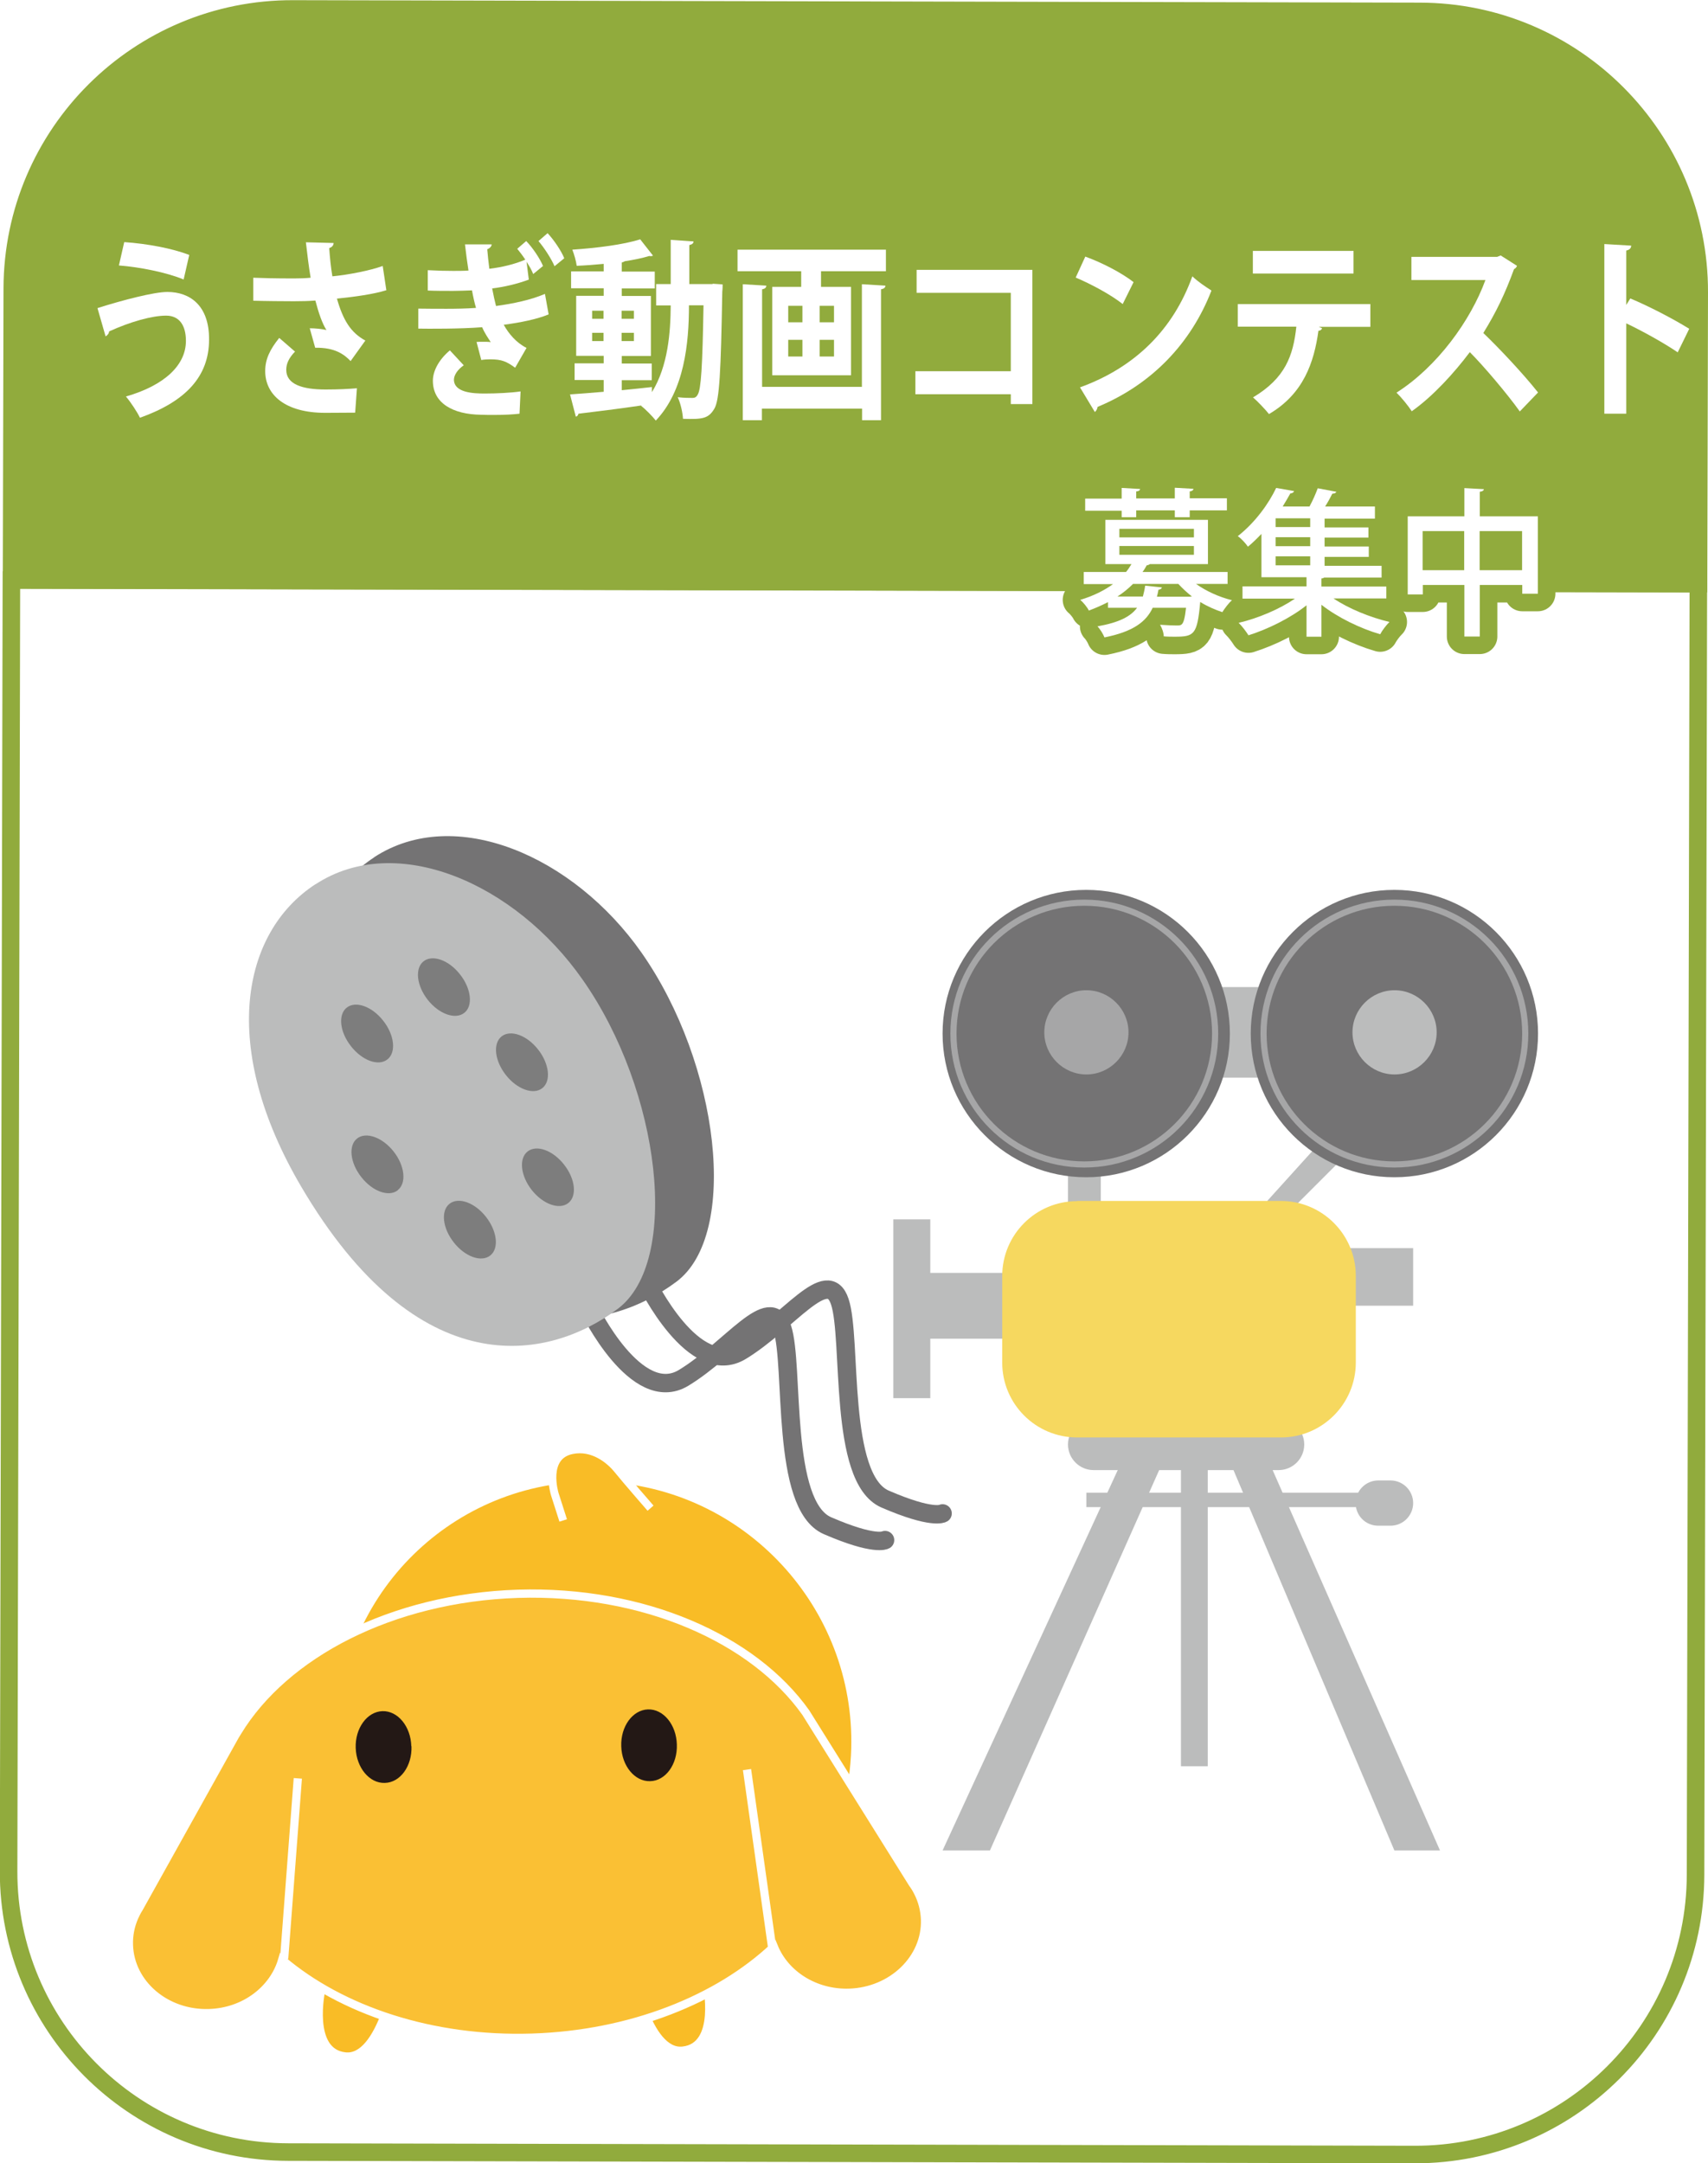<?xml version="1.0" encoding="UTF-8"?><svg id="_レイヤー_2" xmlns="http://www.w3.org/2000/svg" xmlns:xlink="http://www.w3.org/1999/xlink" viewBox="0 0 97.38 123.3"><defs><style>.cls-1{stroke:#747374;stroke-width:1.05px;}.cls-1,.cls-2,.cls-3,.cls-4{fill:none;}.cls-1,.cls-3{stroke-linecap:round;stroke-linejoin:round;}.cls-5{fill:#91ab3d;}.cls-5,.cls-2,.cls-6{stroke-miterlimit:10;}.cls-5,.cls-3,.cls-6{stroke:#91ab3d;}.cls-2{stroke:#a6a6a7;stroke-width:.35px;}.cls-7{fill:#f9bc26;stroke-width:.45px;}.cls-7,.cls-4,.cls-8{stroke:#fff;}.cls-9{filter:url(#drop-shadow-1);}.cls-10{fill:#f6d85f;}.cls-10,.cls-11,.cls-12,.cls-13,.cls-14,.cls-15,.cls-16{stroke-width:0px;}.cls-11{fill:#7d7d7d;}.cls-3{stroke-width:2px;}.cls-12{fill:#a6a6a7;}.cls-6,.cls-14{fill:#fff;}.cls-13{fill:#747374;}.cls-15{fill:#231815;}.cls-16{fill:#bbbcbc;}.cls-4,.cls-8{stroke-width:.47px;}.cls-8{fill:#fac034;}</style><filter id="drop-shadow-1" filterUnits="userSpaceOnUse"><feOffset dx="1.04" dy="1.04"/><feGaussianBlur result="blur" stdDeviation="1.04"/><feFlood flood-color="#040000" flood-opacity=".75"/><feComposite in2="blur" operator="in"/><feComposite in="SourceGraphic"/></filter></defs><g id="_レイヤー_1-2"><path class="cls-6" d="M16.44,122.66l64.22.14c8.82.02,15.99-7.12,16.01-15.94l.16-73.59-96.18-.21-.16,73.59c-.02,8.82,7.12,16,15.94,16.01Z"/><rect class="cls-16" x="50.93" y="69.5" width="2.11" height="10.19"/><rect class="cls-16" x="51.98" y="72.55" width="7.38" height="3.75"/><rect class="cls-16" x="61.94" y="85.08" width="16.17" height=".82"/><rect class="cls-16" x="67.33" y="81.92" width="1.53" height="18.75"/><rect class="cls-16" x="76.47" y="71.14" width="4.1" height="3.28"/><rect class="cls-16" x="60.89" y="64.69" width="1.87" height="4.81"/><rect class="cls-16" x="67.33" y="56.26" width="6.44" height="5.16"/><path class="cls-16" d="M74.36,82.33c0,.81-.66,1.46-1.46,1.46h-10.55c-.81,0-1.46-.66-1.46-1.46h0c0-.81.65-1.46,1.46-1.46h10.55c.81,0,1.46.66,1.46,1.46h0Z"/><path class="cls-13" d="M70.12,58.91c0,4.52-3.67,8.19-8.19,8.19s-8.19-3.67-8.19-8.19,3.66-8.19,8.19-8.19,8.19,3.67,8.19,8.19Z"/><polyline class="cls-16" points="72.25 68.45 75.65 64.69 77.29 65.28 73.07 69.5"/><polygon class="cls-16" points="53.74 105.47 56.44 105.47 66.4 83.09 64.05 83.09 53.74 105.47"/><polygon class="cls-16" points="70.03 83.09 72.25 83.09 82.1 105.47 79.5 105.47 70.03 83.09"/><path class="cls-16" d="M80.57,85.67c0,.71-.58,1.29-1.29,1.29h-.7c-.72,0-1.29-.57-1.29-1.29h0c0-.71.58-1.29,1.29-1.29h.7c.71,0,1.29.58,1.29,1.29h0Z"/><path class="cls-2" d="M69.28,58.91c0,4.12-3.34,7.46-7.46,7.46s-7.46-3.34-7.46-7.46,3.34-7.46,7.46-7.46,7.46,3.34,7.46,7.46Z"/><path class="cls-12" d="M64.34,58.84c0,1.32-1.08,2.4-2.4,2.4s-2.4-1.08-2.4-2.4,1.08-2.4,2.4-2.4,2.4,1.08,2.4,2.4Z"/><path class="cls-13" d="M21.33,48.86c4.61-3.01,11.38-.07,15.24,5.43,4.46,6.36,5.59,16.07,2,18.76-3.98,2.98-11.36,4.4-18.04-6.97-4.68-7.96-3.4-14.47.81-17.22Z"/><path class="cls-1" d="M33.59,74.6s2.69,5.57,5.39,3.93c2.7-1.64,4.92-4.92,5.62-2.82.7,2.11-.12,10.08,2.58,11.25,2.7,1.17,3.28.82,3.28.82"/><path class="cls-1" d="M36.87,73.08s2.69,5.57,5.39,3.92c2.69-1.64,4.92-4.92,5.62-2.81.71,2.11-.11,10.08,2.58,11.25,2.7,1.17,3.28.82,3.28.82"/><path class="cls-16" d="M17.99,50.4c4.61-3.01,11.38-.07,15.23,5.44,4.46,6.35,5.59,16.07,2,18.76-3.98,2.99-11.37,4.39-18.05-6.97-4.68-7.96-3.4-14.48.81-17.23Z"/><path class="cls-11" d="M22.09,60.38c-.51.41-1.44.07-2.08-.75-.64-.81-.75-1.8-.24-2.2.51-.4,1.44-.07,2.08.75.64.81.75,1.8.24,2.2Z"/><path class="cls-11" d="M22.68,67.84c-.51.4-1.44.07-2.08-.75-.64-.81-.75-1.8-.24-2.2.51-.4,1.44-.07,2.08.74.64.81.75,1.8.24,2.2Z"/><path class="cls-11" d="M27.95,71.56c-.51.4-1.44.07-2.08-.75-.64-.81-.75-1.8-.24-2.2.51-.4,1.44-.07,2.08.75.64.82.75,1.8.24,2.2Z"/><path class="cls-11" d="M32.4,68.57c-.51.4-1.44.07-2.08-.74-.64-.81-.75-1.8-.24-2.2.51-.4,1.44-.07,2.08.75.64.81.75,1.79.24,2.19Z"/><path class="cls-11" d="M30.92,62.02c-.5.4-1.44.07-2.08-.75-.64-.81-.75-1.8-.24-2.2.51-.4,1.44-.07,2.08.75.64.81.75,1.8.24,2.2Z"/><path class="cls-11" d="M26.47,57.73c-.51.4-1.44.07-2.08-.74-.64-.81-.75-1.8-.24-2.2.51-.4,1.44-.07,2.08.75.64.81.75,1.8.24,2.19Z"/><path class="cls-10" d="M61.41,68.45h11.62c2.35,0,4.27,1.91,4.27,4.27v4.94c0,2.35-1.91,4.27-4.27,4.27h-11.62c-2.36,0-4.27-1.91-4.27-4.27v-4.93c0-2.36,1.91-4.27,4.27-4.27Z"/><path class="cls-13" d="M87.69,58.91c0,4.52-3.66,8.19-8.19,8.19s-8.19-3.67-8.19-8.19,3.67-8.19,8.19-8.19,8.19,3.67,8.19,8.19Z"/><path class="cls-2" d="M86.96,58.91c0,4.12-3.34,7.46-7.46,7.46s-7.46-3.34-7.46-7.46,3.34-7.46,7.46-7.46,7.46,3.34,7.46,7.46Z"/><path class="cls-16" d="M81.91,58.84c0,1.32-1.08,2.4-2.4,2.4s-2.4-1.08-2.4-2.4,1.08-2.4,2.4-2.4,2.4,1.08,2.4,2.4Z"/><path class="cls-5" d="M96.88,16.66c.02-8.82-7.12-16-15.94-16.01l-64.22-.14C7.89.48.72,7.62.7,16.44l-.04,16.61,96.18.21.04-16.61Z"/><path class="cls-3" d="M70.01,33.28h-1.82c.57.41,1.32.75,2.05.93-.18.15-.42.47-.55.68-.42-.14-.86-.33-1.26-.58-.17,1.87-.34,1.98-1.46,1.98-.19,0-.4,0-.62-.02,0-.2-.1-.48-.21-.66.4.03.79.04.94.04.15,0,.23,0,.3-.07.1-.09.18-.36.24-.94h-1.9c-.37.79-1.1,1.36-2.75,1.69-.07-.18-.25-.48-.4-.63,1.24-.22,1.89-.56,2.26-1.06h-1.66v-.32c-.33.17-.69.33-1.09.48-.09-.19-.33-.48-.49-.61.77-.23,1.39-.55,1.87-.9h-1.67v-.69h2.41c.12-.14.22-.3.31-.45h-1.49v-2.52h5.85v2.52h-3.31s-.09.07-.18.07c-.07.13-.14.25-.24.38h4.85v.69ZM63.95,29.5v-.39h-2.08v-.69h2.08v-.61l1.05.06c0,.07-.07.13-.22.14v.4h2.2v-.61l1.06.06c0,.07-.06.13-.21.15v.39h2.12v.69h-2.12v.39h-.85v-.39h-2.2v.39h-.83ZM67.86,34h.1c-.29-.23-.55-.47-.78-.72h-2.58c-.25.25-.55.5-.89.72h1.45c.05-.19.1-.4.13-.62l.95.1c0,.06-.07.12-.19.13-.03.14-.05.27-.09.4h1.92ZM63.82,30.14v.49h4.25v-.49h-4.25ZM63.82,31.12v.5h4.25v-.5h-4.25Z"/><path class="cls-3" d="M79.04,34.11h-3.01c.86.58,2.09,1.08,3.19,1.34-.18.17-.42.49-.53.7-1.14-.33-2.43-.96-3.35-1.68v1.82h-.85v-1.79c-.92.73-2.2,1.36-3.31,1.71-.13-.21-.37-.53-.56-.71,1.11-.26,2.35-.79,3.21-1.38h-2.99v-.7h3.65v-.52h-2.57v-2.47c-.24.25-.49.5-.77.73-.13-.19-.39-.48-.58-.6,1.03-.81,1.78-1.89,2.19-2.75l1.02.18c-.02.07-.09.13-.21.13-.13.23-.28.49-.44.75h1.53c.18-.33.36-.74.47-1.04l1.06.2c-.03.07-.09.1-.23.11-.11.22-.25.48-.41.73h2.84v.69h-2.87v.5h2.5v.58h-2.5v.51h2.52v.59h-2.52v.51h3.25v.67h-3.27s-.08.05-.16.05v.46h3.7v.7ZM74.7,30.04v-.5h-1.97v.5h1.97ZM74.7,31.13v-.51h-1.97v.51h1.97ZM72.73,31.71v.51h1.97v-.51h-1.97Z"/><path class="cls-3" d="M84.36,29.43h3.32v4.41h-.89v-.5h-2.42v2.94h-.88v-2.94h-2.37v.54h-.86v-4.45h3.23v-1.61l1.11.06c0,.07-.07.13-.23.15v1.39ZM81.11,32.5h2.37v-2.23h-2.37v2.23ZM84.36,32.5h2.42v-2.23h-2.42v2.23Z"/><path class="cls-14" d="M70.01,33.28h-1.82c.57.41,1.32.75,2.05.93-.18.15-.42.47-.55.68-.42-.14-.86-.33-1.26-.58-.17,1.87-.34,1.98-1.46,1.98-.19,0-.4,0-.62-.02,0-.2-.1-.48-.21-.66.4.03.79.04.94.04.15,0,.23,0,.3-.07.1-.09.18-.36.24-.94h-1.9c-.37.79-1.1,1.36-2.75,1.69-.07-.18-.25-.48-.4-.63,1.24-.22,1.89-.56,2.26-1.06h-1.66v-.32c-.33.17-.69.33-1.09.48-.09-.19-.33-.48-.49-.61.77-.23,1.39-.55,1.87-.9h-1.67v-.69h2.41c.12-.14.22-.3.31-.45h-1.49v-2.52h5.85v2.52h-3.31s-.09.07-.18.07c-.07.13-.14.25-.24.38h4.85v.69ZM63.95,29.5v-.39h-2.08v-.69h2.08v-.61l1.05.06c0,.07-.07.13-.22.14v.4h2.2v-.61l1.06.06c0,.07-.06.13-.21.15v.39h2.12v.69h-2.12v.39h-.85v-.39h-2.2v.39h-.83ZM67.86,34h.1c-.29-.23-.55-.47-.78-.72h-2.58c-.25.25-.55.5-.89.72h1.45c.05-.19.1-.4.13-.62l.95.1c0,.06-.07.12-.19.13-.03.14-.05.27-.09.4h1.92ZM63.82,30.14v.49h4.25v-.49h-4.25ZM63.82,31.12v.5h4.25v-.5h-4.25Z"/><path class="cls-14" d="M79.04,34.11h-3.01c.86.58,2.09,1.08,3.19,1.34-.18.17-.42.49-.53.7-1.14-.33-2.43-.96-3.35-1.68v1.82h-.85v-1.79c-.92.73-2.2,1.36-3.31,1.71-.13-.21-.37-.53-.56-.71,1.11-.26,2.35-.79,3.21-1.38h-2.99v-.7h3.65v-.52h-2.57v-2.47c-.24.25-.49.5-.77.73-.13-.19-.39-.48-.58-.6,1.03-.81,1.78-1.89,2.19-2.75l1.02.18c-.02.07-.09.13-.21.13-.13.23-.28.49-.44.75h1.53c.18-.33.36-.74.47-1.04l1.06.2c-.03.07-.09.1-.23.11-.11.22-.25.48-.41.73h2.84v.69h-2.87v.5h2.5v.58h-2.5v.51h2.52v.59h-2.52v.51h3.25v.67h-3.27s-.08.05-.16.05v.46h3.7v.7ZM74.7,30.04v-.5h-1.97v.5h1.97ZM74.7,31.13v-.51h-1.97v.51h1.97ZM72.73,31.71v.51h1.97v-.51h-1.97Z"/><path class="cls-14" d="M84.36,29.43h3.32v4.41h-.89v-.5h-2.42v2.94h-.88v-2.94h-2.37v.54h-.86v-4.45h3.23v-1.61l1.11.06c0,.07-.07.13-.23.15v1.39ZM81.11,32.5h2.37v-2.23h-2.37v2.23ZM84.36,32.5h2.42v-2.23h-2.42v2.23Z"/><g class="cls-9"><path class="cls-14" d="M4.52,16.52c1.45-.46,3.23-.92,3.98-.92,1.28,0,2.39.76,2.38,2.71,0,2.13-1.36,3.54-3.94,4.46-.16-.33-.52-.88-.8-1.21,2.22-.64,3.42-1.8,3.42-3.17,0-.88-.37-1.44-1.13-1.44-.8,0-2.05.35-3.25.9,0,.11-.1.23-.2.28l-.46-1.6ZM6.05,12.76c1.31.09,2.74.36,3.7.73l-.32,1.4c-.99-.41-2.52-.71-3.69-.8l.3-1.32Z"/><path class="cls-14" d="M20.99,15.5c-.73.23-1.83.38-2.82.48.35,1.23.79,1.94,1.62,2.39l-.84,1.17c-.36-.37-.88-.78-2.02-.76l-.31-1.11c.31,0,.71.04.95.1-.24-.38-.44-.96-.63-1.68-.37.03-.76.04-1.23.04-.55,0-1.68-.01-2.31-.03v-1.31c.52.02,1.22.04,2.32.04.31,0,.66-.01.95-.04-.1-.6-.19-1.31-.27-2.02l1.58.04c0,.13-.09.24-.25.29.04.56.09,1.07.18,1.61.93-.09,2.15-.33,2.87-.59l.21,1.4ZM19.21,22.48c-.47,0-1.02.01-1.71.01-2.27,0-3.42-1.02-3.42-2.38,0-.68.27-1.23.8-1.89l.9.78c-.36.37-.5.7-.5,1.04,0,.83.93,1.12,2.24,1.12.75,0,1.3-.03,1.79-.07l-.1,1.38Z"/><path class="cls-14" d="M29.1,14.9c-.64.24-1.41.42-2.08.5.07.37.15.73.22,1,.97-.13,2.01-.35,2.79-.69l.21,1.17c-.65.27-1.62.47-2.56.59.28.51.72,1.03,1.3,1.32l-.65,1.13c-.49-.36-.77-.48-1.42-.48-.17,0-.35.01-.51.04l-.27-1.03c.1-.01.23-.01.36-.01.16,0,.32,0,.45.02-.13-.2-.35-.51-.49-.85-1.23.1-3.11.09-3.64.08v-1.14c.53.01,1.11.01,1.62.01s1.11-.01,1.67-.05c-.08-.26-.16-.62-.23-1-.35.01-.7.03-1.07.03-.5,0-1.01,0-1.45-.02v-1.16c.59.03,1.03.04,1.45.04.29,0,.58,0,.87-.02-.07-.45-.14-.96-.2-1.49h1.52c0,.12-.11.22-.25.28.03.34.07.74.12,1.11.73-.09,1.44-.26,2.05-.52-.15-.23-.32-.45-.46-.62l.51-.44c.36.36.79,1.01.96,1.42l-.56.46c-.08-.21-.22-.46-.38-.7l.13,1.02ZM28.58,22.54c-.35.04-.81.07-1.46.07-.22,0-.47,0-.73-.01-1.61-.02-2.75-.66-2.75-1.94,0-.58.37-1.23.97-1.73l.79.85c-.36.25-.55.56-.56.81,0,.75,1.09.8,1.75.8s1.51-.04,2.05-.12l-.06,1.27ZM30.58,14.14c-.19-.44-.6-1.07-.92-1.44l.52-.45c.35.37.79,1.02.95,1.43l-.56.46Z"/><path class="cls-14" d="M39.58,15.13l.58.04c0,.1,0,.26-.02.41-.08,4.59-.16,6.18-.45,6.67-.33.56-.66.62-1.79.58-.02-.36-.14-.89-.3-1.23.36.04.66.04.84.04.13,0,.22-.04.3-.19.19-.3.27-1.58.33-5.09h-.83c0,2.16-.26,4.86-1.89,6.57-.19-.24-.59-.65-.84-.84l.02-.02c-1.35.2-2.68.36-3.59.47-.02.1-.08.15-.15.17l-.33-1.27c.51-.03,1.18-.09,1.92-.15v-.67h-1.66v-.95h1.66v-.43h-1.57v-3.42h1.57v-.43h-1.86v-.96h1.86v-.43c-.52.05-1.05.09-1.54.11-.03-.26-.15-.67-.25-.92,1.37-.09,2.95-.29,3.87-.59l.73.93s-.07.03-.12.03c-.03,0-.06,0-.09-.01-.39.12-.88.22-1.4.3-.04.03-.09.05-.17.07v.52h1.88v.96h-1.88v.43h1.66v3.42h-1.66v.43h1.71v.95h-1.71v.57c.57-.05,1.15-.12,1.72-.18v.29c.92-1.49,1.06-3.42,1.07-4.94h-.83v-1.22h.83v-2.52l1.3.09c0,.11-.08.17-.24.21v2.22h1.34ZM32.72,16.67v.46h.65v-.46h-.65ZM32.72,18.4h.65v-.47h-.65v.47ZM35.1,16.67h-.7v.46h.7v-.46ZM35.1,18.4v-.47h-.7v.47h.7Z"/><path class="cls-14" d="M41.01,13.19h8.46v1.23h-3.7v.89h1.71v5.04h-4.49v-5.04h1.65v-.89h-3.63v-1.23ZM48.1,21v-5.84l1.34.08c0,.11-.08.18-.25.21v7.46h-1.08v-.66h-5.71v.66h-1.09v-7.75l1.34.08c0,.11-.07.18-.24.21v5.56h5.71ZM43.9,16.39v.94h.81v-.94h-.81ZM43.9,18.33v.95h.81v-.95h-.81ZM46.51,17.33v-.94h-.82v.94h.82ZM46.51,19.28v-.95h-.82v.95h.82Z"/><path class="cls-14" d="M57.82,14.34v7.65h-1.23v-.56h-5.44v-1.31h5.44v-4.47h-5.37v-1.31h6.59Z"/><path class="cls-14" d="M60.85,13.59c.94.34,2.06.92,2.74,1.45l-.62,1.25c-.67-.53-1.78-1.13-2.68-1.51l.55-1.2ZM60.53,21.04c3.15-1.14,5.32-3.3,6.41-6.33.35.33.75.59,1.09.81-1.16,3-3.4,5.35-6.49,6.63-.02.12-.08.24-.16.29l-.85-1.41Z"/><path class="cls-14" d="M77.09,17.59h-2.94s.19.08.19.08c-.03.07-.09.14-.21.14-.25,1.8-.85,3.6-2.82,4.75-.18-.23-.65-.73-.91-.95,1.84-1.1,2.29-2.37,2.47-4.03h-3.34v-1.29h7.56v1.29ZM76.13,14.55h-5.74v-1.29h5.74v1.29Z"/><path class="cls-14" d="M85.45,14.11c-.03.09-.09.15-.17.19-.52,1.42-1.01,2.44-1.75,3.64.92.88,2.29,2.34,3.12,3.39l-1.04,1.08c-.73-1.02-2.07-2.6-2.85-3.38-.88,1.17-2.09,2.51-3.31,3.37-.19-.3-.6-.8-.87-1.06,2.33-1.48,4.23-4.12,5.07-6.42h-4.22v-1.32h4.89l.2-.08.93.59Z"/><path class="cls-14" d="M94.61,19.04c-.78-.53-2-1.21-2.93-1.65v5.15h-1.25v-9.67l1.53.09c0,.13-.08.24-.28.28v3.1l.23-.37c1.03.43,2.43,1.15,3.36,1.73l-.66,1.35Z"/></g><path class="cls-7" d="M24.93,111c-3.83-2.92-6.2-7.63-5.92-12.79.45-8.22,7.47-14.47,15.68-13.96,8.21.52,14.5,7.61,14.05,15.83-.26,4.74-2.71,8.82-6.31,11.33"/><path class="cls-7" d="M32.11,86.66l-.48-1.5s-.68-2.18.99-2.51c1.19-.24,2.15.56,2.6,1.12.45.56,1.87,2.19,1.87,2.19"/><path class="cls-7" d="M36.01,112.1s.85,5,2.92,4.77c2.14-.23,1.36-3.78,1.36-3.78"/><path class="cls-7" d="M22.6,112.43s-.85,5-2.92,4.77c-2.14-.23-1.36-3.78-1.36-3.78"/><path class="cls-8" d="M52.34,107.86c-.09-.18-.19-.35-.31-.51l-6.09-9.74h0c-2.99-4.21-9.25-6.99-16.41-6.77-7.2.23-13.3,3.44-15.99,7.87l-.13.21-5.48,9.83c-.11.17-.2.35-.28.53-.21.49-.32,1.02-.3,1.58.07,2.22,2.12,3.96,4.57,3.88,2.02-.06,3.68-1.34,4.17-3.03,3.37,2.86,8.52,4.61,14.24,4.43,5.64-.18,10.61-2.19,13.79-5.18.64,1.58,2.34,2.68,4.3,2.62,2.45-.08,4.39-1.95,4.32-4.17-.02-.55-.16-1.08-.4-1.55Z"/><line class="cls-4" x1="16.2" y1="111.64" x2="16.98" y2="101.36"/><line class="cls-4" x1="44.03" y1="111.06" x2="42.59" y2="100.86"/><path class="cls-15" d="M23.46,99.53c.04,1.13-.64,2.07-1.52,2.09-.88.03-1.62-.87-1.66-1.99-.04-1.13.65-2.07,1.52-2.1.88-.03,1.62.87,1.65,2Z"/><path class="cls-15" d="M38.59,99.43c.04,1.13-.64,2.07-1.52,2.09-.88.03-1.62-.87-1.65-1.99-.04-1.13.65-2.07,1.52-2.1.88-.03,1.62.87,1.65,2Z"/></g></svg>